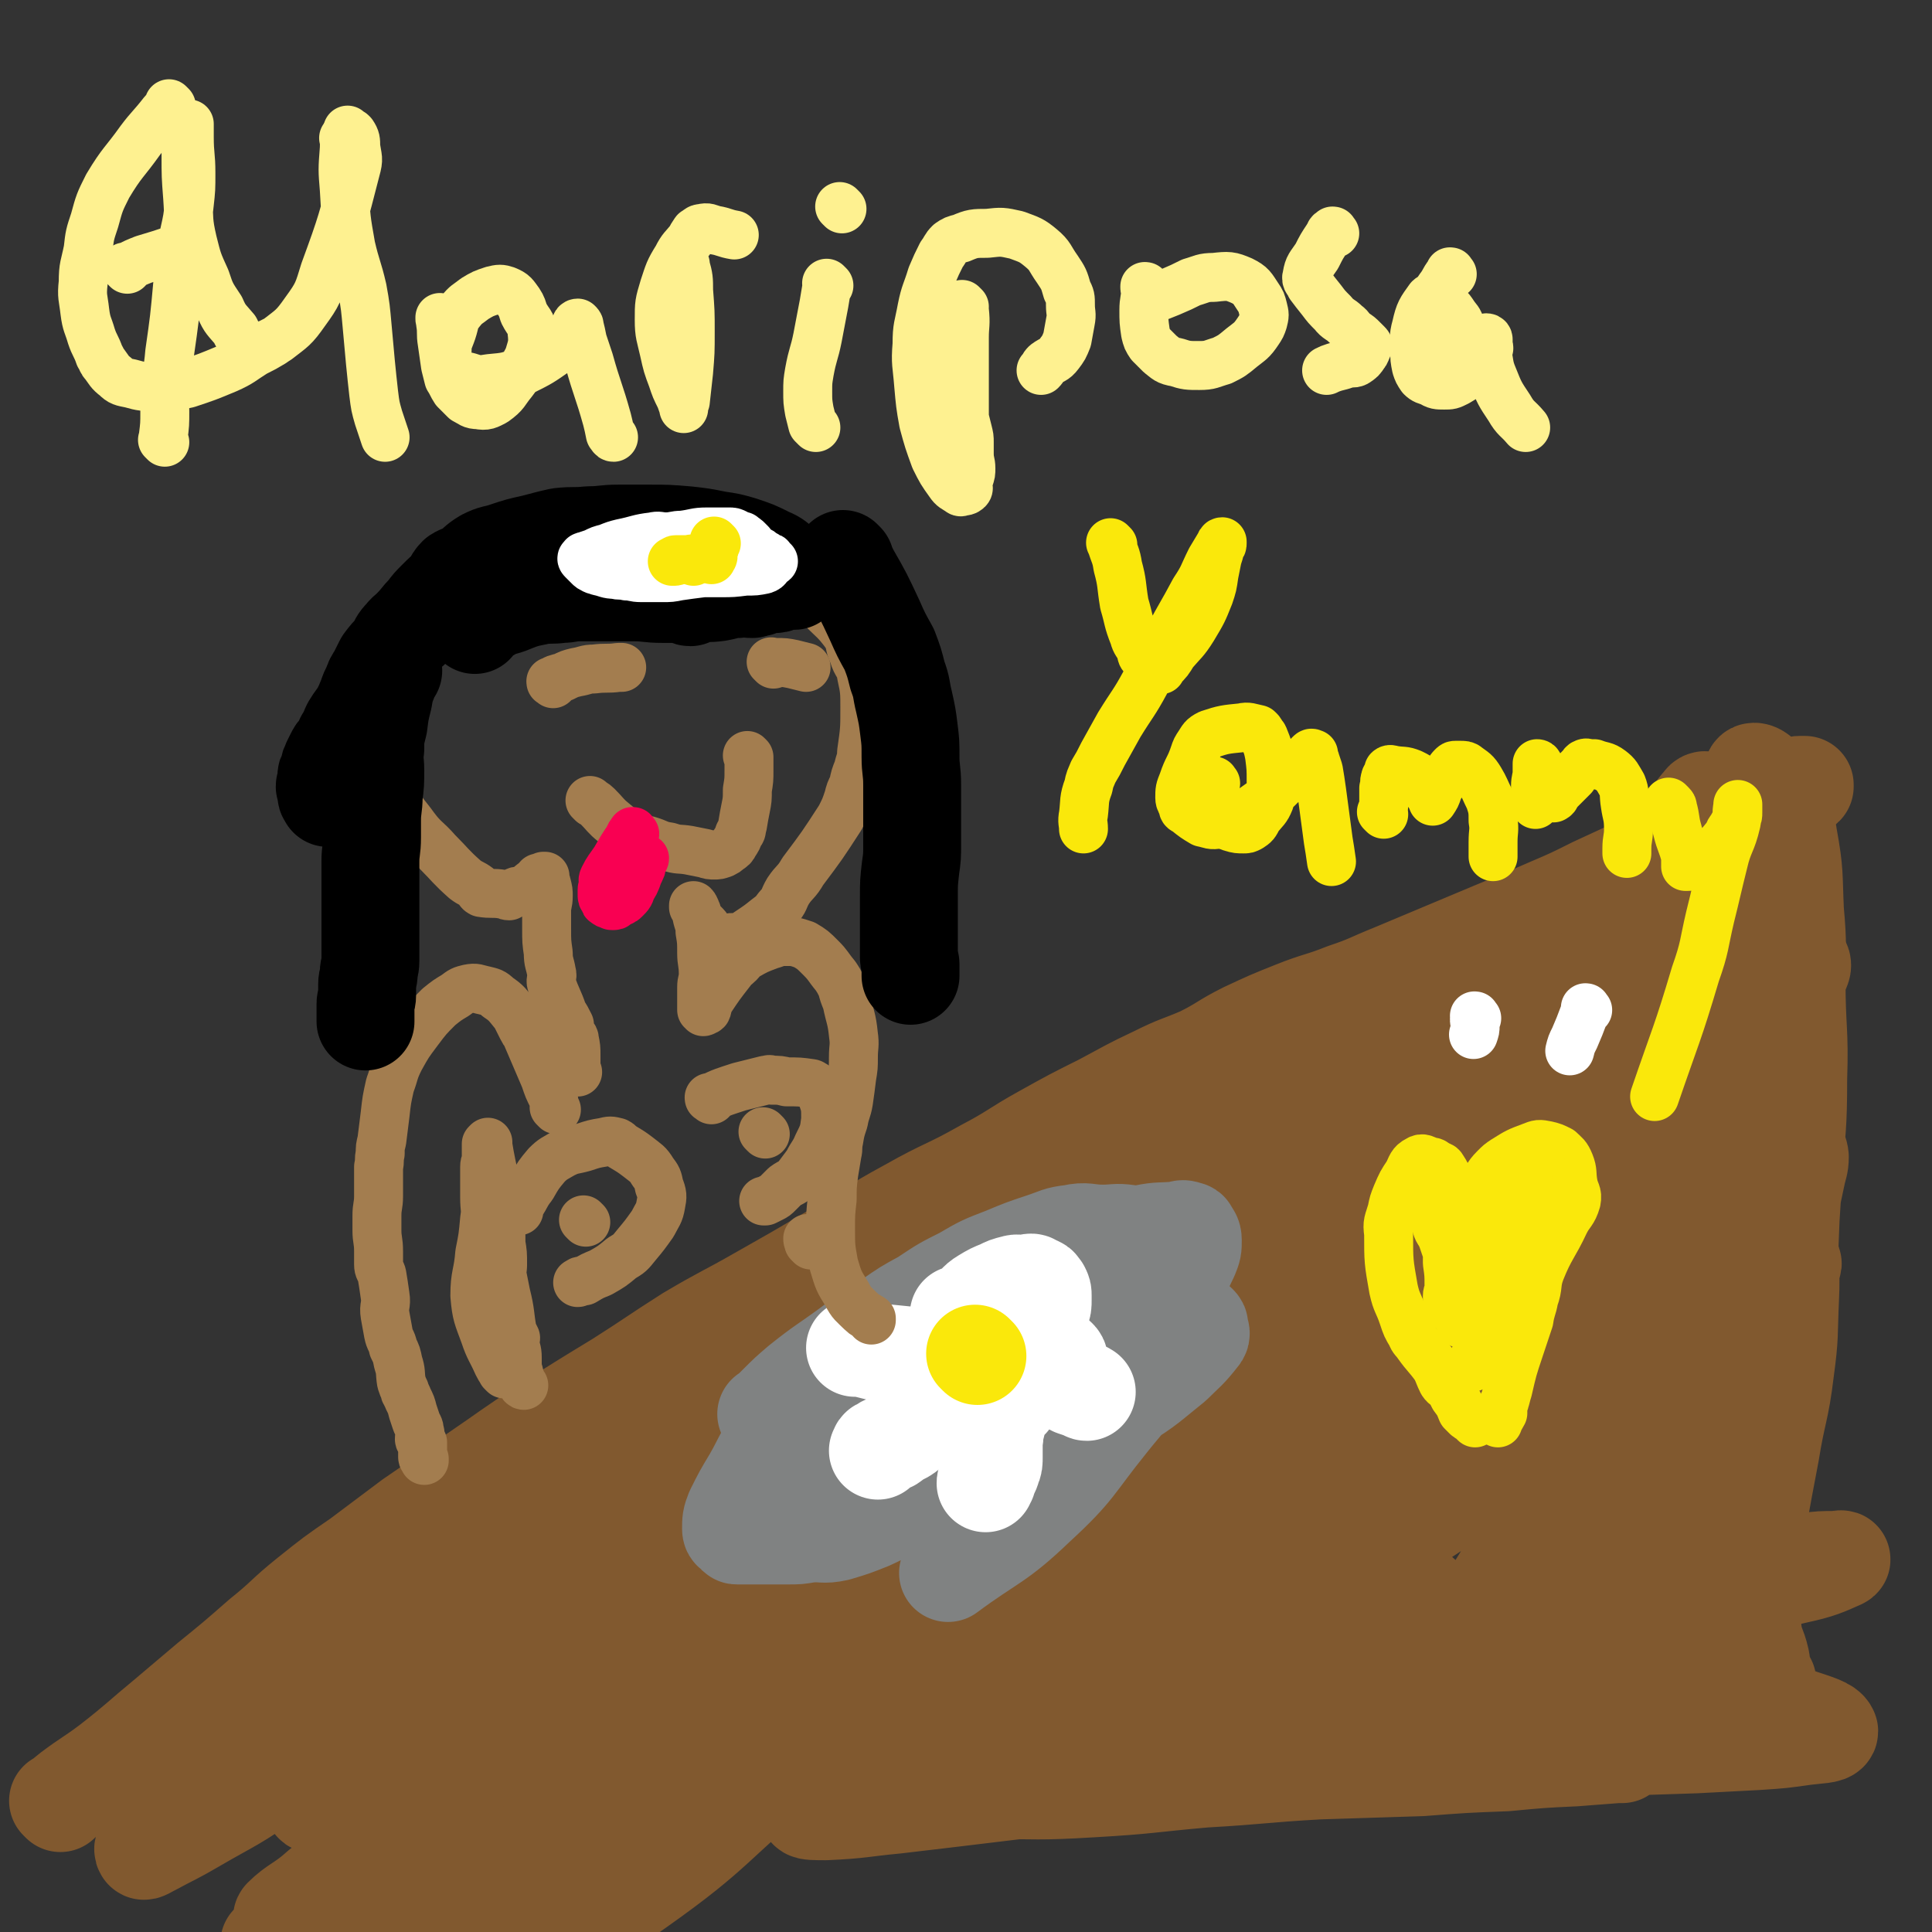<svg viewBox='0 0 1184 1184' version='1.1' xmlns='http://www.w3.org/2000/svg' xmlns:xlink='http://www.w3.org/1999/xlink'><rect x="0" y="0" width="1184" height="1184" fill="#333333" stroke="none"/><g fill='none' stroke='#81592F' stroke-width='60' stroke-linecap='round' stroke-linejoin='round'><path d='M37,1105c-1,-1 -1,-1 -1,-1 -1,-1 0,0 0,0 0,0 0,0 0,0 0,0 0,0 0,0 -1,-1 0,0 0,0 0,0 0,0 0,0 0,0 0,0 0,0 -1,-1 0,0 0,0 4,-3 3,-3 7,-6 12,-9 12,-8 24,-17 18,-14 18,-15 35,-29 13,-11 13,-11 26,-22 16,-13 16,-13 32,-27 15,-12 14,-13 29,-25 15,-12 15,-12 31,-23 16,-12 16,-12 32,-24 19,-13 19,-13 38,-27 22,-15 21,-15 44,-30 22,-14 22,-14 45,-28 22,-14 21,-14 43,-28 22,-13 22,-12 43,-24 23,-13 23,-13 45,-26 24,-14 23,-15 47,-28 23,-13 23,-11 46,-24 19,-10 18,-11 36,-21 18,-10 18,-10 36,-19 17,-9 16,-9 33,-17 14,-7 14,-6 28,-12 14,-7 13,-8 27,-15 15,-7 15,-7 30,-13 15,-6 16,-5 31,-11 15,-5 15,-6 30,-12 31,-13 31,-13 62,-26 17,-7 17,-7 33,-14 14,-6 14,-6 28,-13 13,-6 13,-6 26,-12 11,-5 11,-5 23,-10 8,-4 8,-4 15,-8 4,-1 4,-2 8,-3 1,-1 2,-1 3,-2 1,-1 1,-1 2,-2 1,-1 1,-1 2,-1 1,0 1,0 1,0 0,0 0,-1 0,-1 0,0 1,0 1,0 1,0 1,0 1,-1 1,-1 0,-1 1,-1 2,-1 2,0 3,-1 2,-1 2,-1 4,-2 2,-1 2,0 4,-1 3,-1 2,-1 4,-2 3,-1 3,-1 6,-2 1,-1 1,-1 3,-2 2,-1 2,-1 4,-2 2,-1 2,-2 4,-3 2,-1 2,0 3,-1 2,-1 2,-1 3,-2 2,-1 2,-1 3,-2 1,-1 1,-1 2,-1 1,0 1,0 1,0 1,0 1,0 2,0 0,0 0,0 0,0 0,0 0,1 0,1 -1,1 -2,1 -3,2 -10,6 -9,6 -19,11 -25,13 -26,13 -51,25 -38,17 -39,16 -77,34 -40,19 -40,20 -80,39 -48,22 -49,21 -97,44 -50,24 -50,25 -99,51 -47,24 -48,23 -93,49 -101,59 -103,57 -201,120 -52,34 -51,35 -98,74 -40,33 -40,34 -77,69 -33,31 -32,32 -63,64 -22,22 -23,21 -43,44 -8,10 -7,10 -15,21 -1,2 -3,4 -2,5 0,1 3,-1 5,-2 13,-7 14,-7 26,-14 24,-14 25,-13 47,-29 38,-27 37,-28 74,-57 41,-34 40,-35 82,-67 46,-36 45,-36 93,-69 97,-69 97,-69 196,-134 47,-32 47,-32 97,-61 45,-26 46,-25 93,-49 42,-21 42,-21 85,-39 29,-12 29,-11 59,-21 17,-5 17,-5 34,-8 6,-2 12,-3 12,-1 0,3 -5,7 -13,12 -21,13 -22,12 -44,24 -42,23 -41,24 -83,46 -48,25 -49,23 -97,48 -57,29 -58,27 -113,60 -115,67 -115,67 -226,140 -48,31 -48,31 -91,67 -60,49 -58,51 -114,104 -10,10 -15,16 -18,21 -1,2 6,-2 11,-6 22,-13 22,-13 44,-28 42,-30 41,-31 82,-62 45,-34 45,-34 90,-69 56,-45 55,-47 113,-89 53,-39 53,-38 108,-73 55,-36 55,-36 112,-69 47,-27 47,-28 96,-53 48,-24 48,-25 98,-45 35,-14 35,-13 71,-24 19,-5 19,-5 37,-9 4,-1 10,-1 9,1 -2,5 -6,9 -14,15 -24,15 -25,13 -51,27 -47,25 -48,24 -96,49 -55,30 -56,30 -110,61 -64,36 -64,36 -126,74 -66,40 -67,39 -131,83 -56,38 -54,40 -108,81 -52,41 -52,41 -104,83 -37,30 -38,30 -75,61 -26,22 -25,23 -52,44 -11,10 -15,10 -23,18 -1,1 3,1 5,0 17,-8 18,-8 34,-19 36,-24 36,-25 71,-51 46,-34 46,-34 91,-70 56,-44 54,-46 109,-90 62,-50 61,-51 125,-98 64,-47 64,-47 130,-91 55,-36 53,-39 112,-69 91,-47 92,-45 187,-84 22,-10 23,-8 47,-12 10,-2 18,-5 20,-1 2,3 -3,9 -11,15 -25,19 -26,19 -53,35 -52,31 -53,30 -105,58 -66,36 -67,34 -132,71 -69,38 -70,38 -137,80 -69,42 -69,41 -136,87 -65,45 -64,48 -127,95 -52,39 -52,40 -104,78 -60,43 -60,46 -122,84 -5,4 -7,-1 -12,-2 '/><path d='M419,1047c-1,-1 -2,-1 -1,-1 57,-48 57,-50 116,-96 63,-48 63,-49 129,-92 108,-70 106,-77 220,-134 85,-42 90,-42 179,-64 15,-3 31,5 28,14 -4,13 -20,16 -42,29 -47,30 -48,30 -96,57 -61,34 -62,32 -123,66 -64,36 -64,36 -127,74 -54,32 -54,33 -106,68 -55,37 -56,36 -108,75 -47,35 -47,35 -91,72 -33,27 -31,30 -64,56 -15,13 -18,13 -32,22 -1,1 1,-2 2,-2 11,-1 12,4 22,0 34,-13 36,-13 67,-35 48,-34 45,-38 91,-76 55,-44 55,-44 111,-87 54,-41 54,-42 110,-81 50,-35 49,-37 102,-67 85,-49 86,-49 174,-91 22,-11 23,-8 47,-14 4,-1 9,-4 9,-1 -2,6 -4,12 -13,18 -25,16 -27,13 -54,27 -44,21 -45,20 -88,42 -57,28 -57,28 -113,58 -55,29 -56,28 -110,60 -58,33 -58,32 -113,68 -44,29 -43,30 -86,61 -28,20 -29,19 -56,41 -17,13 -16,14 -31,28 -5,4 -12,8 -11,8 2,-1 10,-4 18,-10 28,-20 27,-21 55,-41 52,-37 53,-36 105,-74 51,-38 50,-39 102,-77 51,-37 51,-38 104,-72 49,-32 49,-31 100,-60 43,-24 43,-24 88,-45 30,-14 30,-14 61,-25 16,-6 16,-6 34,-9 5,-1 12,-2 11,1 -6,9 -11,13 -25,22 -31,21 -32,21 -65,39 -40,22 -42,20 -82,41 -47,25 -47,25 -93,52 -45,25 -45,25 -89,51 -38,24 -38,24 -75,49 -31,22 -31,22 -60,46 -17,14 -16,15 -31,30 -5,5 -7,7 -8,11 -1,2 2,2 4,1 22,-7 23,-6 44,-16 43,-21 43,-21 85,-45 44,-26 43,-27 85,-55 44,-30 43,-32 88,-61 37,-24 37,-24 77,-46 50,-29 51,-29 103,-56 7,-4 17,-5 16,-6 -2,-1 -12,0 -22,2 -25,5 -25,5 -50,12 -34,9 -34,9 -69,19 -29,9 -29,9 -59,19 -32,10 -32,9 -63,21 -24,9 -24,10 -48,20 -18,8 -18,9 -36,15 -12,5 -13,4 -25,8 -4,1 -11,4 -8,2 12,-10 18,-14 38,-27 29,-19 29,-18 58,-36 37,-22 36,-23 73,-44 39,-24 39,-24 79,-47 36,-21 36,-22 72,-42 30,-17 30,-17 61,-32 25,-13 25,-12 51,-24 3,-1 6,-4 6,-2 -1,3 -4,7 -10,11 -13,9 -14,8 -29,14 -34,15 -35,14 -70,28 -46,18 -46,18 -92,37 -43,18 -42,19 -84,37 -38,15 -38,15 -77,30 -26,10 -26,9 -53,18 -9,3 -8,4 -17,6 -5,0 -11,2 -10,-1 2,-6 7,-9 16,-16 26,-21 26,-21 53,-40 40,-30 41,-29 81,-58 43,-30 42,-31 85,-60 38,-26 38,-27 78,-50 32,-19 33,-17 65,-34 23,-11 22,-12 45,-22 15,-8 16,-7 32,-14 4,-1 6,-3 8,-2 1,1 1,4 -1,7 -4,7 -6,6 -12,12 -5,6 -5,6 -10,13 -12,14 -12,14 -24,28 -22,23 -23,22 -44,46 -22,26 -21,27 -43,53 -49,57 -49,56 -99,112 -19,21 -19,21 -39,42 -14,15 -14,16 -29,30 -5,5 -5,5 -11,8 -5,3 -12,5 -11,4 1,-4 8,-6 15,-14 12,-14 11,-15 22,-30 19,-26 20,-26 39,-53 24,-33 24,-33 47,-66 24,-34 24,-34 48,-68 20,-29 20,-29 40,-58 13,-20 14,-20 26,-41 10,-19 9,-20 18,-39 6,-12 5,-13 11,-24 4,-7 3,-8 8,-13 1,-2 2,-2 4,-1 6,1 9,0 12,5 4,6 0,8 1,17 2,17 4,17 4,34 1,24 2,24 -1,48 -5,33 -5,34 -15,66 -9,35 -10,35 -23,69 -13,39 -13,39 -28,77 -15,34 -16,34 -32,68 -14,31 -13,32 -29,62 -11,24 -12,24 -26,47 -11,18 -11,18 -24,35 -9,11 -9,11 -18,21 -4,3 -8,6 -9,5 -1,-1 1,-5 3,-10 4,-8 4,-8 8,-16 4,-12 8,-12 8,-24 -1,-10 -2,-14 -10,-20 -11,-9 -13,-12 -28,-11 -80,9 -82,11 -161,31 -57,15 -57,17 -113,39 -93,36 -92,38 -185,77 -39,17 -38,18 -78,34 -18,8 -19,7 -38,14 -10,3 -20,6 -20,7 -1,0 8,-4 17,-7 16,-7 17,-6 33,-13 34,-15 34,-16 67,-31 39,-18 39,-19 78,-36 40,-17 40,-17 80,-32 42,-16 41,-18 84,-31 41,-13 42,-13 84,-23 33,-8 33,-8 66,-14 27,-4 27,-4 55,-6 16,-2 16,-1 33,-1 5,0 10,0 10,1 -1,2 -6,4 -13,6 -9,3 -10,2 -20,3 -29,5 -29,6 -59,10 -54,7 -54,6 -108,14 -44,6 -44,5 -88,14 -35,8 -34,9 -68,18 -33,9 -33,9 -65,20 -23,7 -23,7 -45,17 -13,5 -13,6 -24,13 -3,2 -6,4 -4,5 4,3 7,3 14,3 22,0 22,-1 44,-4 44,-6 44,-6 87,-13 52,-8 52,-10 104,-19 54,-9 54,-9 109,-16 51,-7 50,-8 101,-12 46,-3 46,-3 92,-3 37,-1 37,-1 74,1 22,1 22,2 45,5 6,1 13,0 13,3 0,3 -6,7 -14,9 -9,3 -10,1 -19,1 -26,-1 -26,-2 -52,-3 -45,-2 -45,-2 -91,-3 -37,-1 -37,-1 -75,-2 -31,-1 -31,-2 -62,-2 -33,-1 -33,-1 -66,0 -27,1 -27,1 -54,3 -24,2 -24,2 -47,6 -15,2 -15,2 -30,6 -4,1 -6,-1 -8,2 -2,2 -2,6 1,8 5,2 7,0 15,0 25,1 25,2 50,2 41,1 41,1 83,-1 43,-2 43,-4 86,-8 88,-7 88,-8 176,-13 33,-2 33,-2 66,-2 29,0 30,0 58,3 3,0 6,3 5,3 -3,2 -6,2 -13,2 -14,1 -14,1 -29,1 -38,1 -38,0 -75,2 -51,3 -51,3 -102,7 -48,5 -48,6 -95,11 -36,4 -36,4 -72,8 -29,3 -28,3 -57,7 -20,2 -20,1 -39,3 -15,2 -24,2 -29,5 -2,1 6,1 13,2 19,2 19,2 39,2 32,0 32,1 65,-1 35,-2 35,-3 69,-6 35,-2 35,-3 70,-5 31,-1 32,-1 63,-2 26,-2 26,-2 52,-3 21,-2 21,-2 42,-3 13,-1 13,-1 26,-2 1,0 4,0 3,0 -2,-1 -5,-3 -10,-3 -20,-2 -21,-1 -41,-1 -33,0 -33,1 -65,2 -32,1 -32,0 -64,2 -36,2 -36,2 -72,6 -34,3 -33,3 -67,7 -29,3 -29,2 -59,5 -24,3 -24,2 -48,5 -20,3 -20,4 -39,7 -12,1 -12,2 -24,3 -5,1 -11,1 -10,1 0,1 5,1 11,1 22,-1 22,-2 43,-4 34,-4 34,-4 67,-8 33,-4 33,-4 67,-8 33,-4 33,-4 65,-7 39,-4 39,-5 77,-7 38,-3 38,-2 75,-3 39,-1 39,-1 78,-2 31,-1 31,-1 61,-2 19,-1 19,-1 38,-2 15,-1 15,-1 29,-3 8,-1 15,-1 15,-3 -1,-3 -8,-5 -17,-8 -14,-5 -14,-4 -29,-7 -20,-4 -20,-4 -39,-6 -22,-3 -22,-3 -44,-3 -30,-1 -30,0 -60,0 -26,0 -26,0 -53,-1 -28,-1 -28,-2 -57,-3 -27,-2 -27,-1 -53,-2 -24,-1 -24,-1 -48,-3 -15,-2 -16,0 -31,-4 -7,-2 -8,-3 -12,-8 -3,-3 -4,-6 -1,-9 8,-10 10,-9 22,-16 21,-14 22,-13 43,-26 23,-14 22,-15 45,-29 34,-22 33,-23 68,-43 25,-15 26,-14 51,-27 27,-14 27,-15 54,-29 25,-12 26,-12 51,-23 19,-9 18,-10 37,-18 15,-5 15,-4 30,-10 9,-3 9,-3 17,-7 2,-2 5,-5 3,-5 -4,0 -7,1 -14,4 -14,7 -14,7 -28,16 -17,12 -16,13 -33,27 -19,15 -19,16 -38,31 -23,18 -23,18 -47,34 -21,15 -21,15 -43,29 -19,12 -19,13 -39,25 -17,11 -17,11 -34,21 -10,5 -10,5 -20,10 -3,2 -6,4 -6,2 1,-5 3,-8 8,-16 8,-15 9,-14 17,-28 14,-23 13,-23 28,-45 15,-23 16,-22 32,-44 19,-27 18,-27 36,-54 16,-23 15,-24 33,-45 18,-23 18,-23 39,-44 17,-18 16,-18 35,-35 14,-13 15,-12 31,-23 8,-6 10,-12 18,-11 5,0 5,6 6,13 3,15 4,15 3,31 -2,23 -4,22 -8,45 -5,27 -4,27 -10,54 -6,29 -5,30 -14,58 -9,29 -9,29 -20,57 -10,27 -11,27 -23,53 -8,19 -7,19 -17,37 -6,11 -6,11 -13,21 -3,4 -5,9 -6,7 -2,-3 -1,-8 0,-15 2,-17 3,-17 6,-34 4,-22 6,-22 9,-45 4,-28 2,-28 5,-57 4,-32 3,-32 9,-64 5,-36 6,-35 13,-70 7,-36 5,-36 14,-72 8,-32 9,-32 18,-64 8,-26 8,-26 14,-51 8,-29 6,-32 15,-58 0,-2 3,-1 5,1 5,5 6,5 9,12 6,12 6,13 8,26 4,22 3,23 4,45 2,22 1,22 1,43 0,30 2,30 1,60 0,30 -1,30 -3,60 -2,31 -2,31 -4,63 -2,25 -2,25 -5,50 -3,29 -3,29 -7,57 -4,27 -3,27 -8,53 -4,19 -6,19 -11,38 -4,14 -5,14 -7,27 -2,8 -1,17 -1,16 -2,-4 -3,-13 -3,-25 -1,-15 -1,-15 1,-30 2,-22 3,-22 7,-43 4,-23 5,-22 9,-45 4,-25 2,-25 6,-49 5,-24 5,-23 10,-46 8,-34 8,-34 15,-67 1,-5 2,-6 2,-11 0,-2 -2,-7 -2,-4 -3,21 -3,25 -4,51 -1,20 1,20 0,40 -1,22 0,22 -3,44 -3,25 -5,25 -9,50 -4,21 -4,21 -8,43 -3,18 -3,19 -4,37 -1,14 -1,15 1,28 1,10 3,10 5,19 1,5 0,6 2,11 0,2 3,2 2,3 -4,2 -7,2 -13,2 -6,-1 -6,-2 -12,-3 -11,-3 -11,-3 -23,-4 -15,-2 -15,-3 -30,-2 -19,0 -19,1 -38,3 -14,2 -14,3 -29,7 -13,3 -13,3 -26,6 -8,1 -8,1 -16,1 -4,0 -7,2 -8,0 -1,-1 2,-4 5,-6 10,-8 10,-8 21,-15 21,-12 21,-12 42,-23 20,-9 20,-10 40,-17 23,-8 23,-8 46,-14 17,-4 17,-4 35,-6 16,-2 16,-2 31,-3 8,-1 8,-1 16,-1 2,0 6,-1 4,0 -9,4 -13,6 -27,9 -21,5 -21,4 -42,8 -29,4 -29,4 -58,8 -33,5 -33,5 -66,9 -28,4 -28,4 -56,8 '/></g>
<g fill='none' stroke='#808282' stroke-width='60' stroke-linecap='round' stroke-linejoin='round'><path d='M471,868c-1,-1 -1,-1 -1,-1 -1,-1 0,0 0,0 3,-3 3,-3 6,-6 7,-7 7,-7 14,-13 15,-12 15,-11 30,-22 12,-9 12,-9 25,-17 10,-7 10,-7 21,-13 12,-8 12,-8 24,-14 12,-7 12,-7 25,-12 12,-5 12,-5 24,-9 9,-3 9,-4 18,-5 9,-2 9,0 19,0 7,0 8,-1 15,0 6,1 5,2 11,4 4,2 5,2 9,4 3,2 3,3 6,6 2,2 1,2 2,6 1,3 1,3 1,7 0,5 0,6 -1,11 -2,7 -2,7 -5,13 -5,8 -5,7 -11,14 -4,5 -4,5 -9,10 -5,5 -5,5 -11,10 -8,6 -9,6 -17,12 -10,7 -11,6 -21,13 -10,7 -10,8 -21,15 -11,8 -10,9 -21,17 -12,8 -12,8 -25,14 -11,6 -12,5 -23,10 -11,4 -11,5 -22,10 -10,4 -10,4 -20,7 -9,2 -9,0 -18,1 -6,1 -6,1 -12,1 -4,0 -4,0 -8,0 -7,0 -7,0 -14,0 -4,0 -4,0 -9,0 -1,0 -1,0 -1,-1 -2,-2 -3,-1 -3,-3 0,-5 0,-6 2,-11 5,-10 5,-10 11,-20 8,-14 7,-16 18,-28 11,-12 12,-12 26,-22 15,-10 15,-9 31,-19 19,-11 19,-11 39,-22 18,-10 18,-10 35,-19 16,-9 15,-10 32,-18 14,-7 14,-7 30,-12 14,-5 14,-6 29,-10 10,-2 10,-1 21,-2 3,-1 3,-1 6,0 1,0 1,1 1,1 1,2 2,2 2,5 0,5 0,5 -2,10 -5,10 -4,10 -11,19 -9,12 -8,13 -20,23 -13,11 -14,10 -28,20 -14,10 -13,10 -27,19 -12,8 -12,9 -25,16 -13,7 -13,6 -27,13 -10,5 -11,5 -21,11 -5,2 -5,3 -9,6 -2,1 -2,1 -3,1 -1,0 -1,0 -1,0 -1,0 -2,0 -1,0 0,-2 1,-3 3,-5 10,-8 11,-8 22,-15 16,-12 16,-12 33,-23 15,-10 15,-10 31,-18 16,-8 17,-7 34,-13 15,-5 15,-5 31,-9 10,-3 10,-3 20,-5 2,0 3,0 4,1 1,1 1,1 1,2 0,3 2,4 0,6 -7,9 -8,9 -16,17 -15,12 -15,13 -31,23 -18,11 -19,9 -38,18 -20,10 -20,11 -40,21 -20,9 -20,9 -40,16 -17,7 -17,6 -34,11 -13,4 -13,5 -26,8 -6,1 -6,1 -12,1 -3,0 -4,0 -6,-1 -2,-1 -2,-1 -2,-3 0,-6 0,-6 2,-11 7,-15 7,-15 18,-29 13,-16 12,-17 28,-31 14,-12 15,-11 32,-21 16,-10 17,-10 34,-18 17,-7 17,-8 35,-14 16,-5 16,-5 32,-8 11,-1 11,-1 22,-1 4,0 4,1 8,2 1,1 1,1 1,2 1,2 2,3 1,4 -2,6 -2,7 -7,11 -9,9 -10,9 -21,15 -17,9 -17,9 -34,16 -17,6 -18,6 -35,11 -17,6 -17,6 -34,12 -17,6 -17,6 -34,13 -14,6 -13,6 -27,12 -12,5 -12,5 -23,10 -5,2 -5,2 -11,4 -2,1 -2,2 -3,2 -1,0 -1,-1 -1,-2 0,-2 -1,-2 0,-3 5,-9 4,-11 12,-18 36,-29 37,-29 76,-54 18,-12 19,-11 39,-20 17,-7 17,-7 35,-12 18,-5 18,-5 36,-8 11,-2 11,-2 22,-2 8,0 8,-1 15,2 4,2 5,3 7,7 2,5 2,6 1,13 -1,11 -1,12 -7,21 -8,13 -9,13 -20,22 -15,12 -16,11 -32,20 -22,11 -22,11 -44,22 -19,8 -19,8 -38,15 -15,6 -15,6 -31,10 -13,3 -13,2 -26,3 -7,1 -7,1 -13,1 -6,0 -6,1 -11,0 -1,0 -3,-1 -2,-1 3,-5 5,-5 10,-9 14,-12 13,-13 29,-23 22,-16 23,-16 47,-28 20,-11 20,-11 41,-19 16,-6 16,-6 32,-10 14,-4 14,-4 29,-5 8,-1 11,-2 17,1 4,2 4,5 2,9 -7,15 -9,15 -20,29 -21,26 -19,28 -44,51 -24,23 -27,21 -54,41 '/></g>
<g fill='none' stroke='#FFFFFF' stroke-width='60' stroke-linecap='round' stroke-linejoin='round'><path d='M589,807c-1,-1 -1,-1 -1,-1 -1,-1 0,0 0,0 0,0 0,0 0,0 0,0 0,0 0,0 -1,-1 0,0 0,0 3,-1 3,-1 6,-3 5,-4 4,-5 9,-8 5,-3 5,-3 10,-5 4,-2 4,-2 8,-3 3,-1 3,0 7,0 2,0 2,-1 4,-1 1,0 1,1 2,2 1,0 1,-1 2,0 1,0 1,1 2,2 1,2 1,2 1,4 0,1 0,1 0,3 0,3 0,3 -1,6 -1,2 -1,2 -2,4 -1,2 -1,2 -2,4 -1,2 -1,2 -2,4 -1,1 0,1 -1,2 0,1 -1,1 -1,1 0,1 0,1 0,1 0,0 1,0 1,0 1,0 1,1 2,1 1,0 1,0 1,0 '/><path d='M623,833c-1,-1 -1,-1 -1,-1 -1,-1 0,0 0,0 0,0 0,0 0,0 0,0 0,0 0,0 -1,-1 0,0 0,0 2,0 2,-1 3,-1 4,-1 4,-1 7,-1 4,0 4,0 8,0 2,0 2,0 4,0 2,0 2,1 3,2 1,0 1,0 1,0 1,1 1,1 1,2 1,3 1,3 1,5 1,3 0,3 1,6 1,1 1,1 2,2 1,1 2,1 3,2 1,0 1,0 2,1 3,1 3,1 6,2 1,0 1,1 2,1 '/><path d='M606,827c-1,-1 -1,-1 -1,-1 -1,-1 0,0 0,0 0,0 0,0 0,0 0,0 0,0 0,0 -3,-1 -3,-1 -5,-1 -7,0 -7,0 -13,0 -5,0 -5,0 -9,2 -2,0 -2,1 -4,1 -1,1 -2,0 -3,1 -1,0 -1,0 -2,1 -1,0 -1,1 -2,1 -1,0 -1,0 -1,0 -3,0 -3,0 -6,0 -10,-1 -10,-1 -20,-2 -4,-1 -4,-1 -8,-2 -2,-1 -2,-1 -3,-1 -2,-1 -2,0 -3,0 -1,0 -1,0 -2,0 '/><path d='M595,845c-1,-1 -1,-1 -1,-1 -1,-1 0,0 0,0 0,0 0,0 0,0 -4,3 -5,2 -9,5 -6,5 -6,6 -12,11 -4,3 -4,3 -8,5 -2,1 -2,1 -3,2 -2,1 -2,1 -3,1 0,0 0,0 0,0 0,1 0,1 0,1 0,1 0,1 0,1 0,0 0,0 0,0 0,1 0,1 0,2 0,1 1,1 0,2 -2,3 -2,3 -5,5 -4,2 -4,2 -8,5 -3,1 -4,1 -6,3 -2,0 -1,1 -2,2 '/><path d='M619,858c-1,-1 -1,-1 -1,-1 -1,-1 0,0 0,0 0,0 0,0 0,0 0,0 0,-1 0,0 -2,2 -2,2 -3,5 -2,3 -2,3 -3,6 -1,4 -1,4 -2,8 -1,3 0,3 -1,7 0,0 -1,0 -1,0 0,1 1,2 1,3 0,2 0,2 0,3 0,2 0,2 0,4 0,3 0,4 -1,6 -1,4 -2,4 -3,8 -1,1 -1,1 -1,2 '/></g>
<g fill='none' stroke='#FAE80B' stroke-width='60' stroke-linecap='round' stroke-linejoin='round'><path d='M599,831c-1,-1 -1,-1 -1,-1 -1,-1 0,0 0,0 0,0 0,0 0,0 '/></g>
<g fill='none' stroke='#A37D4F' stroke-width='30' stroke-linecap='round' stroke-linejoin='round'><path d='M341,680c-1,-1 -1,-1 -1,-1 -1,-1 0,0 0,0 0,0 0,0 0,0 -1,-3 0,-3 -1,-6 -3,-6 -3,-6 -5,-12 -6,-14 -6,-14 -12,-28 -1,-1 -1,-1 -2,-3 -2,-4 -2,-4 -4,-8 -5,-6 -5,-7 -11,-11 -3,-3 -4,-3 -8,-4 -5,-1 -5,-2 -10,-1 -4,1 -4,1 -8,4 -5,3 -5,3 -10,7 -7,7 -7,7 -13,15 -6,8 -6,8 -11,17 -4,8 -3,8 -6,16 -2,9 -2,9 -3,18 -1,8 -1,8 -2,16 -1,4 -1,4 -1,8 -1,4 0,4 -1,8 0,9 0,9 0,18 0,6 -1,6 -1,12 0,4 0,4 0,9 0,6 1,6 1,13 0,4 0,4 0,8 0,3 1,3 2,6 1,6 1,6 2,13 1,6 -1,6 0,12 1,5 1,6 2,11 1,5 2,4 3,9 2,4 2,4 3,9 2,6 1,6 2,12 1,3 1,3 2,5 0,2 1,2 2,5 2,4 2,4 3,8 1,3 1,3 2,6 1,3 2,3 2,6 1,2 0,2 0,5 0,1 1,1 2,2 0,2 0,2 0,4 0,1 0,1 0,2 0,0 0,0 0,1 0,1 0,1 0,2 0,1 1,1 1,1 0,1 0,1 0,1 '/><path d='M309,842c-1,-1 -1,-1 -1,-1 -1,-1 0,0 0,0 0,0 0,0 0,0 0,0 0,0 0,0 -2,-3 -2,-3 -3,-5 -4,-9 -5,-9 -8,-18 -4,-11 -5,-12 -6,-24 0,-13 2,-13 3,-26 2,-10 2,-10 3,-21 1,-6 0,-6 0,-13 0,-3 0,-3 0,-6 0,-2 0,-2 0,-3 0,-5 0,-5 0,-10 0,-3 1,-2 1,-5 0,-2 0,-2 0,-3 0,-1 0,-1 0,-2 0,-1 0,-1 0,-3 0,-1 0,-1 0,-1 0,0 0,0 0,0 1,-1 1,-1 1,-1 0,0 0,1 0,2 1,6 1,6 2,11 2,9 1,9 2,17 1,8 2,8 3,16 1,8 1,8 1,16 1,6 1,6 1,13 0,4 -1,4 0,8 1,5 1,5 2,10 3,12 2,12 4,23 1,2 1,2 2,4 0,1 -1,1 -1,2 1,5 2,5 2,10 0,3 0,3 0,7 0,2 1,1 1,3 1,2 0,2 1,4 0,1 0,1 1,2 0,1 1,1 1,1 '/><path d='M354,657c-1,-1 -1,-1 -1,-1 -1,-1 0,0 0,0 0,0 0,0 0,0 0,0 0,0 0,0 -1,-1 0,0 0,0 0,0 0,0 0,0 0,-2 0,-2 0,-4 0,-2 0,-2 0,-5 0,-5 0,-5 -1,-10 0,-2 -1,-1 -2,-3 -1,-3 -1,-3 -1,-6 -2,-4 -2,-4 -4,-7 -3,-9 -4,-9 -7,-18 -1,-3 1,-4 0,-7 -1,-6 -2,-6 -2,-12 -1,-7 -1,-7 -1,-15 0,-5 0,-5 0,-11 0,-4 1,-4 1,-9 0,-3 0,-3 -1,-7 0,-1 -1,-1 -1,-2 0,-1 0,-1 0,-2 0,-1 0,-1 0,-1 0,0 0,0 0,0 -1,0 -1,0 -1,0 -2,1 -2,1 -3,1 0,1 0,1 0,1 -2,1 -2,1 -3,2 -3,2 -3,3 -5,4 -2,1 -2,1 -3,1 -2,0 -2,0 -4,1 -2,1 -2,1 -3,2 -2,0 -2,-1 -4,-1 -6,-1 -7,0 -13,-1 -2,-1 -1,-2 -2,-3 -4,-3 -4,-2 -8,-5 -9,-8 -9,-9 -17,-17 -7,-8 -8,-7 -14,-15 -5,-7 -6,-7 -10,-14 -4,-8 -3,-9 -5,-17 -3,-10 -2,-10 -3,-21 -1,-7 -1,-7 0,-14 1,-9 2,-9 5,-17 6,-16 5,-17 13,-32 3,-6 4,-5 8,-10 1,-2 0,-3 2,-5 3,-4 4,-3 8,-6 13,-9 13,-9 26,-17 5,-3 4,-3 9,-5 4,-2 5,-2 9,-3 13,-4 12,-4 25,-8 6,-1 6,-1 13,-2 8,-1 8,-1 16,-2 14,-1 14,-2 29,-2 9,0 9,0 17,1 7,1 7,1 13,3 9,2 9,1 18,5 18,7 17,8 35,17 6,3 6,3 11,7 5,4 6,4 11,8 7,7 8,7 14,15 4,6 2,7 5,13 2,7 4,6 5,13 2,9 2,10 2,20 0,13 0,13 -2,27 0,5 -1,5 -2,10 -2,5 -2,5 -3,10 -2,4 -2,4 -3,8 -2,6 -2,6 -5,12 -11,17 -11,17 -23,33 -4,7 -5,6 -9,12 -3,5 -2,6 -6,10 -3,4 -3,4 -7,7 -5,4 -5,4 -11,8 -3,2 -3,2 -6,4 -3,0 -4,-1 -7,0 -4,0 -5,1 -8,0 -3,-1 -2,-2 -3,-4 -2,-3 -2,-3 -4,-5 -3,-3 -3,-3 -4,-7 -1,-1 0,-1 -1,-2 0,-1 -1,-1 -1,-1 0,0 0,-1 0,-1 0,0 1,1 1,2 1,2 1,2 1,4 1,5 2,5 2,10 1,6 1,6 1,13 0,6 1,6 1,13 0,4 -1,4 -1,8 0,4 0,4 0,8 0,1 0,1 0,2 0,1 0,1 0,2 0,1 0,1 0,2 0,0 1,0 1,0 1,1 0,1 0,1 0,0 0,-1 0,-1 0,0 1,1 2,0 1,-2 0,-3 2,-6 6,-9 6,-9 13,-18 2,-3 2,-2 5,-5 2,-2 2,-3 4,-4 7,-4 7,-4 15,-7 4,-1 4,-2 9,-2 6,0 6,0 12,2 5,3 5,3 10,8 5,5 4,5 9,11 2,3 2,3 4,7 1,4 1,4 3,9 2,10 3,10 4,20 1,7 0,7 0,14 0,6 0,6 -1,12 -1,8 -1,8 -2,15 -1,6 -2,6 -3,12 -2,6 -2,6 -3,12 -1,4 0,4 -1,8 -1,6 -1,6 -2,12 -1,8 -1,8 -1,16 -1,9 -1,9 -1,18 0,11 0,11 2,22 3,10 3,10 8,18 3,6 4,6 9,11 2,2 3,2 6,4 0,1 0,1 0,1 '/><path d='M318,742c-1,-1 -1,-1 -1,-1 -1,-1 0,0 0,0 0,0 0,0 0,0 1,-2 1,-2 2,-3 4,-6 3,-6 7,-11 4,-7 4,-7 9,-13 4,-4 5,-4 10,-7 6,-3 6,-2 13,-4 6,-2 6,-2 12,-3 4,-1 4,-1 8,0 2,1 2,2 4,3 5,3 5,3 9,6 5,4 6,4 9,9 3,4 3,4 4,9 2,5 2,6 1,11 -1,6 -2,6 -5,12 -5,7 -5,7 -10,13 -4,5 -4,5 -9,8 -6,5 -6,5 -13,9 -5,2 -5,2 -10,5 -1,0 -1,0 -2,0 -1,0 -1,1 -2,1 '/><path d='M436,674c-1,-1 -1,-1 -1,-1 -1,-1 0,0 0,0 0,0 0,0 0,0 0,0 -1,0 0,0 8,-4 9,-4 18,-7 8,-2 8,-2 16,-4 2,0 2,-1 4,0 5,0 5,0 9,1 8,0 8,0 15,1 1,0 1,1 2,1 1,1 1,1 2,2 1,1 2,1 2,3 3,8 3,8 3,16 -1,8 -1,8 -5,16 -2,5 -3,5 -6,11 -3,4 -3,4 -6,8 -3,4 -4,3 -8,6 -2,2 -2,2 -4,4 -2,2 -2,2 -4,3 -2,1 -2,1 -4,2 -1,0 -1,0 -1,0 '/><path d='M469,695c-1,-1 -1,-1 -1,-1 -1,-1 0,0 0,0 0,0 0,0 0,0 '/><path d='M359,749c-1,-1 -1,-1 -1,-1 -1,-1 0,0 0,0 0,0 0,0 0,0 '/><path d='M497,763c-1,-1 -1,-1 -1,-1 -1,-1 0,0 0,0 0,0 0,0 0,0 0,0 0,0 0,0 -1,-2 -1,-2 -1,-3 '/><path d='M363,492c-1,-1 -1,-1 -1,-1 -1,-1 0,0 0,0 0,0 0,0 0,0 0,0 0,0 0,0 -1,-1 0,0 0,0 0,0 0,0 0,0 0,0 0,0 0,0 -1,-1 0,0 0,0 0,0 0,0 0,0 0,0 0,0 0,0 -1,-1 0,0 0,0 0,0 0,0 0,0 0,0 -1,-1 0,0 1,1 2,1 4,3 5,5 5,6 10,10 6,5 6,5 13,9 3,2 4,1 8,2 7,2 6,3 13,4 6,2 6,1 12,2 5,1 5,1 10,2 3,1 3,1 6,1 2,0 2,0 5,-1 2,-1 2,-1 3,-2 3,-2 3,-2 4,-4 2,-3 2,-3 3,-6 2,-2 1,-2 2,-5 1,-6 1,-6 2,-11 1,-5 1,-5 1,-11 1,-6 1,-6 1,-12 0,-4 0,-4 0,-8 0,0 0,0 -1,-1 '/><path d='M339,419c-1,-1 -1,-1 -1,-1 -1,-1 0,0 0,0 0,0 0,0 0,0 0,0 -1,0 0,0 2,-2 3,-2 7,-3 4,-2 4,-2 8,-3 6,-1 6,-2 11,-2 8,-1 8,0 15,-1 1,0 1,0 2,0 '/><path d='M474,407c-1,-1 -1,-1 -1,-1 -1,-1 0,0 0,0 0,0 0,0 0,0 2,0 2,0 3,0 5,0 5,0 10,1 4,1 4,1 8,2 '/></g>
<g fill='none' stroke='#F90052' stroke-width='30' stroke-linecap='round' stroke-linejoin='round'><path d='M389,511c-1,-1 -1,-1 -1,-1 -1,-1 0,0 0,0 0,0 0,0 0,0 0,0 0,-1 0,0 -2,1 -2,2 -3,4 -4,6 -4,6 -8,13 -4,6 -4,5 -7,11 -1,2 0,2 0,4 0,2 -1,2 -1,3 0,2 0,2 0,3 0,2 0,2 1,3 1,1 0,2 1,2 1,1 1,1 2,1 1,0 1,1 2,1 2,0 2,0 3,-1 3,-2 3,-1 5,-3 3,-3 3,-3 4,-7 2,-2 2,-3 3,-5 1,-3 1,-3 2,-5 1,-2 1,-2 1,-3 1,-2 0,-2 1,-3 0,-1 1,-1 1,-2 0,0 0,0 0,0 '/></g>
<g fill='none' stroke='#000000' stroke-width='60' stroke-linecap='round' stroke-linejoin='round'><path d='M291,383c-1,-1 -1,-1 -1,-1 -1,-1 0,0 0,0 0,0 0,0 0,0 0,0 0,0 0,0 -1,-1 0,0 0,0 0,0 0,0 0,0 0,0 -1,0 0,0 1,-2 2,-2 4,-3 3,-2 2,-2 5,-3 5,-3 5,-3 12,-5 10,-4 10,-4 20,-6 6,-1 6,0 13,-1 5,0 5,-1 11,-1 8,0 8,0 17,0 4,0 4,0 9,0 3,0 3,0 7,0 9,0 9,1 18,1 6,0 6,0 12,0 3,0 3,2 5,2 2,-1 2,-2 3,-2 7,-1 7,0 14,-1 6,-1 6,-2 12,-2 4,-1 5,0 9,0 1,0 1,-1 2,-1 1,-1 1,0 2,0 3,-1 3,-2 5,-2 2,0 2,0 3,0 3,0 3,0 5,-1 1,0 1,-1 2,-1 1,0 1,0 2,0 1,0 1,0 2,0 1,0 1,0 2,0 1,0 1,0 1,-1 0,0 0,-1 0,-1 -1,-1 -1,-1 -2,-2 -3,-3 -3,-3 -6,-6 -3,-2 -3,-3 -8,-5 -8,-4 -8,-4 -17,-7 -7,-2 -7,-2 -14,-3 -10,-2 -10,-2 -19,-3 -12,-1 -12,-1 -24,-1 -9,0 -9,0 -18,0 -9,0 -9,1 -18,1 -9,1 -9,0 -18,1 -9,2 -8,2 -16,4 -9,2 -9,2 -18,5 -6,2 -6,1 -12,4 -5,3 -5,4 -10,8 -3,2 -4,1 -7,3 -3,3 -2,4 -4,7 -4,3 -4,3 -8,7 -4,4 -4,4 -7,8 -4,4 -4,5 -8,9 -2,3 -3,2 -6,6 -3,3 -3,4 -5,8 -4,4 -4,4 -7,8 -2,4 -2,4 -4,8 -2,3 -2,3 -3,6 -2,4 -2,4 -3,7 -2,5 -2,5 -4,9 -3,5 -3,4 -6,9 -2,4 -1,4 -4,8 -1,3 -1,3 -3,6 -2,2 -2,2 -3,4 -1,2 -1,2 -2,4 -1,2 -1,2 -1,3 0,2 -1,2 -1,3 -1,2 -1,2 -1,3 0,2 0,2 0,3 0,2 -1,2 -1,3 0,1 1,1 1,2 0,2 0,2 0,3 0,1 1,1 1,2 '/><path d='M241,411c-1,-1 -1,-1 -1,-1 -1,-1 0,0 0,0 0,0 0,0 0,0 0,0 0,-1 0,0 -2,2 -1,3 -2,7 -2,5 -2,5 -3,11 -2,8 -2,8 -3,16 -2,8 -2,8 -2,15 -1,7 0,7 0,13 0,8 0,8 -1,16 0,7 -1,7 -1,15 0,5 0,5 0,10 0,8 -1,8 -1,15 0,7 0,7 0,13 0,4 0,4 0,9 0,3 0,3 0,7 0,6 0,6 0,12 0,5 0,5 0,11 0,4 0,4 0,9 0,4 -1,4 -1,7 0,4 -1,4 -1,7 0,4 0,4 0,7 0,3 -1,3 -1,5 0,3 0,3 0,5 0,2 0,2 0,3 0,2 0,2 0,3 '/><path d='M518,344c-1,-1 -1,-1 -1,-1 -1,-1 0,0 0,0 0,0 0,0 0,0 0,0 0,0 0,0 -1,-1 0,0 0,0 2,4 2,4 4,8 8,14 8,14 15,29 4,9 4,9 9,18 3,8 3,8 5,16 3,8 2,8 4,16 2,9 2,9 3,17 1,8 1,8 1,17 0,8 1,8 1,17 0,8 0,8 0,16 0,10 0,10 0,20 0,8 0,8 -1,15 -1,9 -1,9 -1,17 0,6 0,6 0,11 0,6 0,6 0,12 0,5 0,5 0,11 0,2 0,2 0,4 0,2 1,2 1,4 0,2 0,2 0,3 0,1 0,1 0,2 0,1 0,1 0,2 '/></g>
<g fill='none' stroke='#FEF190' stroke-width='30' stroke-linecap='round' stroke-linejoin='round'><path d='M105,65c-1,-1 -1,-1 -1,-1 -1,-1 0,0 0,0 -2,3 -2,3 -4,5 -7,9 -8,9 -14,17 -10,14 -11,13 -20,28 -5,10 -5,10 -8,21 -3,9 -3,9 -4,18 -2,10 -3,10 -3,20 -1,9 0,9 1,18 1,8 2,8 4,15 2,6 3,6 5,12 2,3 1,3 3,5 3,4 3,5 7,8 3,3 4,3 9,4 7,2 8,2 16,2 10,0 10,0 19,-2 12,-4 12,-4 24,-9 9,-4 9,-5 17,-10 6,-3 6,-3 11,-6 '/><path d='M78,165c-1,-1 -1,-1 -1,-1 -1,-1 0,0 0,0 0,0 0,0 0,0 6,-3 6,-3 11,-5 10,-3 10,-3 19,-6 1,0 1,0 1,0 '/><path d='M212,86c-1,-1 -1,-1 -1,-1 -1,-1 0,0 0,0 '/><path d='M101,271c-1,-1 -1,-1 -1,-1 -1,-1 0,0 0,0 0,-1 0,-1 0,-2 1,-8 1,-8 1,-16 0,-6 -1,-6 0,-13 1,-11 2,-11 3,-23 3,-21 3,-21 5,-43 2,-15 2,-15 4,-30 2,-9 2,-9 3,-18 1,-9 1,-9 1,-19 0,-11 -1,-11 -1,-22 0,-1 0,-1 0,-3 0,-1 0,-1 0,-2 0,-1 0,-1 0,-2 0,-1 0,-1 0,-1 0,1 -1,2 -1,3 -1,8 -1,8 -1,16 0,13 0,13 1,26 1,14 0,14 3,27 3,12 3,12 8,23 3,9 3,9 9,18 3,7 4,7 9,13 2,4 2,5 5,7 4,3 4,3 8,3 6,0 7,-1 13,-4 9,-7 10,-7 17,-17 8,-11 8,-12 12,-25 11,-30 11,-31 19,-62 2,-7 1,-7 0,-14 0,-4 0,-5 -2,-8 -1,-1 -1,-1 -2,-1 -1,0 -1,-2 -1,-1 -1,5 -2,5 -2,11 -1,13 -1,13 0,25 1,18 1,18 4,35 3,13 4,13 7,26 2,11 2,12 3,23 1,11 1,11 2,22 1,10 1,10 2,19 1,8 1,8 3,15 2,6 2,6 4,12 '/><path d='M271,196c-1,-1 -1,-1 -1,-1 -1,-1 0,0 0,0 0,0 0,0 0,0 0,0 0,-1 0,0 -1,0 0,1 0,3 1,6 0,6 1,12 1,7 1,7 2,14 1,4 1,4 2,8 2,3 2,4 4,7 3,3 3,3 6,6 4,2 4,3 8,3 5,1 6,0 10,-2 7,-5 6,-6 11,-12 5,-7 6,-7 10,-15 2,-7 3,-8 2,-16 0,-5 -2,-5 -5,-11 -1,-3 -1,-4 -3,-7 -3,-4 -3,-5 -8,-7 -3,-1 -4,-1 -8,0 -6,2 -6,2 -11,5 -5,4 -5,3 -9,8 -4,5 -3,6 -5,12 -2,6 -3,6 -3,12 -1,4 0,4 1,8 1,2 1,3 3,4 4,3 4,3 9,4 6,2 7,2 13,1 11,-1 11,-1 21,-5 10,-5 10,-5 20,-12 5,-4 5,-4 9,-9 1,-1 0,-2 1,-3 1,-2 1,-2 2,-3 0,-1 0,-1 0,-1 0,-1 1,-1 1,-1 1,1 1,1 1,2 1,4 1,4 2,9 2,6 2,6 4,12 5,18 6,18 11,36 1,4 1,4 2,9 1,1 1,2 2,2 '/><path d='M420,162c-1,-1 -1,-1 -1,-1 -1,-1 0,0 0,0 0,0 0,0 0,0 0,0 -1,-1 0,0 0,0 1,1 1,2 2,7 2,8 2,15 1,13 1,13 1,25 0,13 0,13 -1,25 -1,9 -1,9 -2,18 -1,2 -1,3 -1,4 0,1 0,0 0,-1 -1,-2 -1,-2 -2,-5 -3,-6 -3,-6 -5,-12 -3,-8 -3,-8 -5,-17 -2,-9 -3,-10 -3,-19 0,-10 0,-10 3,-20 3,-9 3,-10 8,-18 3,-6 4,-6 8,-11 1,-2 1,-2 3,-5 2,-1 2,-2 4,-2 4,-1 4,0 8,1 6,1 6,2 12,3 '/><path d='M508,175c-1,-1 -1,-1 -1,-1 -1,-1 0,0 0,0 0,0 0,0 0,0 -1,6 -1,6 -2,12 -2,11 -2,10 -4,21 -2,10 -3,10 -5,21 -1,6 -1,6 -1,12 0,6 0,6 1,12 1,4 1,4 2,8 1,1 1,1 2,2 '/><path d='M516,128c-1,-1 -1,-1 -1,-1 -1,-1 0,0 0,0 0,0 0,0 0,0 0,0 0,0 0,0 '/><path d='M591,188c-1,-1 -1,-1 -1,-1 -1,-1 0,0 0,0 0,0 0,0 0,0 0,0 -1,-1 0,0 0,0 1,1 1,3 1,9 0,9 0,17 0,11 0,11 0,22 0,7 0,7 0,15 0,6 0,6 0,12 1,4 1,4 2,8 1,4 1,4 1,7 0,4 0,4 0,7 0,5 1,5 1,9 0,3 0,3 -1,6 -1,2 -1,2 -1,4 0,2 1,2 0,3 -1,1 -2,1 -3,1 -1,0 -1,1 -2,0 -3,-2 -4,-2 -6,-5 -5,-7 -5,-7 -9,-15 -4,-11 -4,-11 -7,-22 -2,-11 -2,-12 -3,-23 -1,-13 -2,-13 -1,-25 0,-11 1,-11 3,-22 2,-10 3,-10 6,-20 3,-7 3,-7 6,-13 3,-4 2,-4 5,-7 3,-2 3,-2 7,-3 7,-3 8,-3 16,-3 9,-1 9,-1 18,1 8,3 9,3 15,8 6,5 5,6 10,13 4,6 4,6 6,13 2,4 2,4 2,9 0,5 1,5 0,10 -1,5 -1,6 -2,11 -2,5 -2,5 -5,9 -3,4 -4,3 -8,6 -2,2 -1,2 -3,4 '/><path d='M703,177c-1,-1 -1,-1 -1,-1 -1,-1 0,0 0,0 0,0 0,0 0,0 0,0 0,-1 0,0 -1,0 0,1 0,2 0,6 -1,6 -1,12 0,7 0,7 1,14 1,4 1,4 3,7 3,3 3,3 6,6 4,3 4,4 10,5 6,2 7,2 14,2 7,0 7,-1 14,-3 6,-3 6,-3 12,-8 5,-4 6,-4 10,-10 2,-3 2,-3 3,-6 1,-4 1,-4 0,-8 -1,-4 -1,-4 -3,-7 -4,-6 -4,-7 -10,-10 -7,-3 -8,-3 -17,-2 -7,0 -7,1 -14,3 -6,3 -6,3 -13,6 -5,2 -5,2 -10,4 '/><path d='M818,143c-1,-1 -1,-1 -1,-1 -1,-1 0,0 0,0 0,0 0,0 0,0 0,0 0,-1 0,0 -2,0 -2,1 -3,3 -4,6 -4,6 -7,12 -4,6 -5,6 -6,12 -1,3 1,3 2,6 3,4 3,4 7,9 3,4 3,4 7,8 3,4 4,3 8,7 3,2 2,3 5,5 3,2 3,2 5,4 2,2 2,2 3,3 1,1 0,1 0,2 -1,2 -1,3 -2,4 -2,3 -2,3 -5,5 -2,1 -3,0 -6,1 -3,1 -3,1 -7,2 -3,1 -3,1 -5,2 '/><path d='M890,168c-1,-1 -1,-1 -1,-1 -1,-1 0,0 0,0 0,0 0,0 0,0 0,0 0,-1 0,0 -4,4 -3,5 -7,10 -4,7 -6,6 -9,14 -4,6 -3,7 -5,14 0,3 -1,4 0,7 0,2 1,2 2,4 2,4 1,5 2,8 1,2 2,1 3,2 2,2 2,2 4,3 2,1 2,1 4,1 3,1 3,1 5,1 2,0 2,0 3,-1 1,0 2,0 2,-1 2,-2 2,-3 2,-5 1,-5 1,-5 1,-10 0,-7 1,-7 -1,-14 -1,-4 -2,-4 -4,-7 -2,-3 -2,-3 -4,-5 -2,-2 -2,-2 -3,-3 -2,-1 -2,-2 -4,-2 -2,-1 -3,-1 -4,0 -5,7 -6,8 -8,17 -2,7 -1,8 -1,15 0,5 0,5 1,10 1,3 1,3 3,6 2,2 3,2 6,3 3,2 4,2 8,2 4,0 4,0 8,-2 5,-3 5,-3 10,-7 4,-3 4,-3 7,-7 2,-2 1,-3 2,-6 1,-1 0,-1 0,-2 0,-2 0,-2 0,-4 0,-1 -1,-1 -1,-1 0,0 0,1 0,2 0,3 -1,3 0,6 2,8 1,9 4,16 4,10 4,10 10,19 4,7 5,6 10,12 '/></g>
<g fill='none' stroke='#FFFFFF' stroke-width='30' stroke-linecap='round' stroke-linejoin='round'><path d='M389,341c-1,-1 -1,-1 -1,-1 -1,-1 0,0 0,0 0,0 0,0 0,0 0,0 -1,0 0,0 1,-1 1,-1 3,-1 2,0 2,0 3,0 1,0 1,0 2,0 10,0 10,-1 20,-1 3,0 3,1 7,1 3,0 3,0 7,0 4,0 4,0 9,1 4,1 4,0 7,1 3,1 3,1 5,1 2,0 2,0 4,0 1,0 1,1 2,1 1,0 1,0 1,0 1,0 1,0 1,0 0,0 0,1 0,1 -1,0 -1,0 -2,0 -2,1 -2,1 -5,2 -4,2 -4,2 -9,3 -6,2 -6,1 -12,2 -8,1 -8,1 -15,2 -5,1 -5,1 -10,1 -3,0 -3,0 -6,0 -4,0 -4,0 -7,0 -5,0 -5,-1 -9,-1 -4,-1 -4,0 -7,-1 -5,0 -5,-1 -10,-2 -1,-1 -1,0 -3,-1 -2,-1 -2,-1 -3,-2 -1,-1 -1,-1 -2,-2 -1,-1 -1,-1 -1,-1 -1,-1 -1,-1 -1,-1 -1,-1 0,-1 0,-1 1,-1 0,-1 1,-1 3,-1 3,-1 6,-2 4,-2 4,-2 8,-3 5,-2 5,-2 9,-3 10,-2 10,-3 19,-4 4,-1 4,0 8,0 5,0 5,-1 10,-1 8,-1 8,-2 15,-2 2,0 2,0 4,0 5,0 5,0 10,0 2,0 2,0 4,1 2,1 2,1 3,2 1,0 1,-1 1,0 2,1 2,1 3,2 1,1 1,1 2,2 0,0 0,0 0,1 0,1 -1,1 -1,2 -1,2 -1,2 -2,3 -3,2 -4,1 -7,3 -4,1 -4,1 -8,2 -5,1 -5,1 -10,1 -5,0 -5,1 -11,1 -6,0 -6,0 -12,0 -3,0 -3,-1 -5,-1 -3,-1 -3,-1 -6,-1 -3,-1 -3,-1 -7,-1 -2,-1 -2,-1 -4,-1 -2,0 -2,0 -3,0 -1,0 -1,0 -1,-1 -1,-1 -1,-1 -1,-1 0,-1 1,-1 2,-1 2,-1 1,-1 3,-1 5,-2 5,-2 9,-3 12,-2 12,-2 24,-3 3,-1 4,0 8,0 2,0 2,-1 5,-1 6,0 6,0 11,1 3,0 2,1 5,2 3,0 3,-1 6,0 5,1 5,2 9,3 2,1 2,1 3,2 2,1 2,1 3,2 1,1 2,0 2,1 1,1 0,2 0,2 0,1 1,0 2,0 0,0 -1,1 -2,1 -2,2 -1,3 -4,4 -5,1 -5,1 -11,1 -8,1 -8,1 -15,1 -6,0 -6,0 -12,0 -8,0 -8,-1 -15,-1 -6,0 -6,0 -11,0 -4,0 -4,-1 -8,-1 -1,0 -1,0 -3,0 '/></g>
<g fill='none' stroke='#FAE80B' stroke-width='30' stroke-linecap='round' stroke-linejoin='round'><path d='M425,344c-1,-1 -1,-1 -1,-1 -1,-1 0,0 0,0 0,0 0,0 0,0 0,0 0,0 0,0 -1,-1 0,0 0,0 0,0 0,0 0,0 0,0 0,0 0,0 -1,-1 0,0 0,0 0,0 0,0 0,0 0,0 0,0 0,0 -1,-1 0,0 0,0 0,0 0,0 0,0 0,0 0,0 0,0 -1,-1 0,0 0,0 0,0 0,0 0,0 0,0 0,0 0,0 -1,-1 0,0 0,0 0,0 0,0 0,0 -1,0 -1,0 -2,0 -2,0 -2,0 -5,0 -2,0 -2,1 -4,1 -1,0 -1,0 -1,0 0,0 1,0 1,0 1,0 0,-1 1,-1 1,0 1,0 3,0 0,0 0,0 0,0 '/><path d='M439,333c-1,-1 -1,-1 -1,-1 -1,-1 0,0 0,0 0,0 0,0 0,0 0,0 0,0 0,0 -1,-1 0,0 0,0 0,0 0,0 0,0 0,0 0,0 0,0 -1,-1 0,0 0,0 0,0 0,0 0,0 0,0 0,0 0,0 -1,-1 0,0 0,0 0,0 0,0 0,0 0,2 0,2 0,3 0,2 -1,2 -1,4 0,1 0,1 0,2 0,1 -1,0 -1,1 0,0 0,1 0,1 0,-1 1,-2 1,-3 '/><path d='M682,334c-1,-1 -1,-1 -1,-1 -1,-1 0,0 0,0 0,0 0,0 0,0 2,7 3,7 4,14 3,11 2,11 4,23 3,10 2,10 6,20 1,4 2,4 4,8 1,3 0,3 2,5 1,2 2,1 4,3 3,2 3,3 6,4 1,1 0,0 1,-1 4,-4 4,-4 7,-9 6,-7 7,-7 12,-15 6,-10 6,-10 10,-20 2,-6 2,-6 3,-13 1,-5 1,-5 2,-10 1,-3 1,-3 2,-7 1,-1 1,-1 1,-2 0,-1 0,-1 0,-1 0,0 -1,0 -1,1 -3,5 -3,5 -6,10 -5,10 -4,10 -10,19 -8,15 -8,14 -16,29 -7,13 -7,14 -14,27 -7,13 -8,13 -16,26 -5,9 -5,9 -10,18 -3,6 -3,6 -6,11 -2,5 -2,4 -3,9 -3,8 -2,9 -3,17 -1,5 0,5 0,9 '/><path d='M745,480c-1,-1 -1,-1 -1,-1 -1,-1 0,0 0,0 0,0 0,0 0,0 0,0 0,-1 0,0 -1,1 -1,2 -1,5 -1,3 -1,3 -1,6 -1,2 0,2 0,4 2,4 2,4 5,8 1,1 1,1 3,3 1,0 1,0 2,1 2,0 2,1 3,1 3,1 4,1 7,1 2,0 2,0 4,-1 3,-2 3,-2 5,-6 4,-5 5,-5 7,-10 2,-6 1,-6 1,-12 0,-8 0,-8 -1,-16 -1,-5 -1,-5 -3,-10 -1,-3 -2,-3 -3,-5 -1,-1 -1,-1 -1,-1 -5,-1 -6,-2 -10,-1 -10,1 -11,1 -20,4 -4,2 -4,3 -6,6 -2,3 -2,3 -3,6 -3,9 -4,8 -7,17 -2,5 -2,5 -2,10 0,2 1,3 2,5 0,2 0,2 2,3 5,4 5,4 10,7 5,1 5,2 10,1 6,0 6,-1 11,-3 8,-5 8,-5 15,-10 7,-6 7,-6 14,-13 4,-4 4,-4 8,-8 2,-2 2,-2 4,-4 2,-3 2,-3 4,-5 1,-1 1,0 2,0 0,0 0,0 0,0 0,1 0,1 0,2 0,1 1,1 1,2 1,3 1,3 2,6 1,6 1,6 2,13 2,15 2,15 4,30 1,6 1,6 2,13 0,0 0,0 0,0 '/><path d='M848,499c-1,-1 -1,-1 -1,-1 -1,-1 0,0 0,0 1,-2 1,-3 1,-6 0,-2 0,-2 0,-5 0,-2 0,-2 0,-4 1,-3 0,-3 1,-6 0,-1 1,-1 1,-2 1,-1 1,-1 1,-2 0,-1 0,-1 0,-1 1,-1 2,0 3,0 6,1 6,0 11,2 4,2 4,2 8,5 1,2 1,2 2,5 1,1 0,1 1,3 1,1 1,1 2,2 0,1 0,1 0,2 0,0 0,0 0,0 2,-3 2,-3 3,-6 1,-2 0,-3 2,-4 1,-3 1,-3 3,-5 2,-3 2,-4 4,-6 1,-1 1,-1 2,-1 2,0 2,0 3,0 2,0 3,0 4,1 4,3 5,3 8,8 3,5 3,6 6,12 2,6 2,7 2,13 1,6 0,6 0,13 0,4 0,4 0,7 0,1 0,1 0,2 '/><path d='M941,493c-1,-1 -1,-1 -1,-1 -1,-1 0,0 0,0 1,-1 1,-1 1,-2 0,-4 0,-4 0,-8 0,-5 1,-5 1,-9 0,-2 0,-2 0,-3 0,-1 0,-1 0,-1 0,-1 0,-1 0,-1 1,0 1,1 1,1 1,2 1,2 2,3 1,3 1,3 2,7 1,3 1,3 2,5 1,2 0,3 1,4 1,1 1,1 2,1 2,-1 1,-2 2,-3 5,-5 5,-5 10,-10 2,-3 2,-3 5,-6 1,-1 1,-2 2,-2 1,-1 2,0 3,0 1,0 1,0 3,0 5,2 6,1 10,4 4,3 4,4 7,9 2,5 1,6 2,12 1,7 2,7 2,15 0,6 -1,6 -1,12 0,1 0,1 0,3 '/><path d='M1024,493c-1,-1 -1,-1 -1,-1 -1,-1 0,0 0,0 1,2 2,1 2,3 2,7 1,7 3,14 2,8 3,8 5,16 0,3 0,3 0,5 0,1 0,1 0,1 0,0 1,0 1,0 1,0 1,0 2,-1 7,-4 7,-3 13,-8 5,-4 5,-4 9,-9 2,-2 1,-3 3,-5 1,-2 1,-2 2,-3 1,-2 1,-2 1,-3 1,-2 1,-2 1,-4 0,-2 0,-2 0,-4 0,-1 0,-1 0,-1 0,0 0,1 0,1 -1,5 0,5 -1,10 -3,13 -5,12 -8,25 -4,16 -4,17 -8,33 -4,17 -3,18 -9,35 -11,37 -12,37 -25,75 0,0 0,0 0,0 '/><path d='M893,750c-1,-1 -1,-1 -1,-1 -1,-1 0,0 0,0 0,0 0,0 0,0 3,-4 2,-4 5,-8 5,-7 5,-7 11,-14 4,-5 3,-6 8,-11 3,-3 3,-3 6,-5 8,-5 8,-5 16,-8 5,-2 5,-2 10,-1 4,1 4,1 8,3 3,3 4,3 6,8 2,5 1,6 2,12 1,6 3,6 2,11 -2,7 -4,7 -7,13 -7,15 -9,15 -15,30 -3,8 -1,9 -4,17 -1,6 -2,6 -3,13 -3,9 -3,9 -6,18 -4,12 -4,12 -7,25 -1,3 -1,4 -2,7 0,1 -1,1 -1,2 0,2 0,2 0,3 0,1 0,1 0,2 -1,2 -1,2 -2,3 -1,1 -1,1 -1,2 0,1 0,1 0,1 '/><path d='M892,757c-1,-1 -1,-1 -1,-1 -1,-1 0,0 0,0 0,0 0,0 0,0 1,-4 1,-4 1,-8 0,-5 1,-5 0,-9 -1,-5 -1,-5 -2,-9 -3,-7 -2,-8 -6,-14 -1,-2 -2,-1 -3,-2 -2,-1 -2,-2 -4,-2 -4,-1 -5,-3 -8,-1 -4,2 -4,4 -6,8 -4,6 -4,6 -7,13 -2,5 -2,5 -3,10 -2,7 -3,7 -2,14 0,17 0,17 3,34 2,9 3,8 6,17 2,6 2,6 5,11 1,3 2,3 4,6 5,7 6,7 11,14 2,4 2,5 4,9 2,3 3,2 5,5 1,2 1,2 2,4 3,4 3,4 5,9 2,2 2,2 3,3 1,1 2,1 3,2 1,1 1,1 2,2 0,0 0,0 0,0 '/><path d='M950,723c-1,-1 -1,-2 -1,-1 -1,0 0,0 0,1 -2,7 -2,7 -4,14 -4,11 -3,11 -6,21 -3,9 -3,9 -6,17 -3,8 -4,8 -8,15 -8,15 -9,15 -17,30 -2,5 -2,5 -4,11 -1,2 -1,2 -2,4 0,1 0,1 0,1 0,1 0,1 0,2 '/><path d='M938,730c-1,-1 -1,-1 -1,-1 -1,-1 0,0 0,0 0,0 0,0 0,0 -1,2 -1,1 -1,3 -2,5 -2,5 -4,9 -8,18 -7,19 -16,36 -4,7 -6,6 -10,13 -2,2 -2,3 -3,6 -1,0 -1,0 -1,0 -2,5 -1,5 -3,10 -1,1 -1,1 -1,2 -1,0 0,0 -1,1 0,1 0,1 -1,2 0,0 0,0 0,0 0,0 -1,0 -1,0 0,-6 0,-6 1,-11 2,-12 1,-12 4,-23 4,-13 4,-13 10,-25 6,-12 7,-12 14,-23 3,-5 4,-5 7,-10 2,-2 2,-2 3,-4 1,-1 1,0 1,-1 1,-1 1,-3 1,-2 1,0 1,2 1,4 -1,6 -1,6 -3,13 -3,10 -3,10 -7,19 -4,9 -4,8 -9,17 -2,3 -2,3 -3,6 -2,2 -2,1 -4,3 -4,5 -5,4 -9,9 -1,1 -1,1 -2,2 -1,1 -1,1 -2,2 -1,1 -1,1 -2,2 0,1 0,1 0,2 0,0 0,-1 -1,-1 0,0 -1,0 -1,0 -1,-1 -1,-1 -1,-2 -1,-3 -1,-3 -2,-7 -2,-5 -2,-5 -3,-11 -2,-5 -2,-5 -4,-11 -2,-5 -3,-4 -4,-9 -1,-3 0,-4 -1,-7 -1,-3 -1,-3 -2,-6 -1,-2 -1,-2 -2,-5 0,0 0,-1 0,0 2,1 2,2 3,5 7,11 7,10 13,22 2,6 1,6 3,12 1,3 1,3 2,5 1,4 1,4 2,8 2,4 2,4 4,8 1,2 1,2 2,4 0,1 0,2 0,2 -1,-2 -1,-2 -2,-4 -1,-2 -2,-2 -3,-4 -2,-6 -1,-6 -3,-11 -2,-8 -3,-8 -5,-16 -1,-1 0,-1 0,-2 0,-1 -1,0 -1,-1 -2,-1 -2,-4 -2,-3 -1,1 -1,3 -1,6 0,2 0,2 0,5 0,3 0,3 0,6 1,7 1,7 1,14 0,1 0,1 0,2 0,2 -1,2 -1,4 0,3 0,3 1,6 0,1 1,0 1,1 0,1 0,1 0,1 '/></g>
<g fill='none' stroke='#FFFFFF' stroke-width='30' stroke-linecap='round' stroke-linejoin='round'><path d='M905,624c-1,-1 -1,-1 -1,-1 -1,-1 0,0 0,0 0,0 0,0 0,0 0,0 0,0 0,0 -1,-1 0,0 0,0 0,0 0,0 0,0 0,0 0,-1 0,0 -1,2 0,3 0,6 0,2 0,2 -1,5 '/><path d='M973,619c-1,-1 -1,-1 -1,-1 -1,-1 0,0 0,0 0,0 0,0 0,0 0,0 0,-1 0,0 -1,1 0,2 -1,3 -3,8 -3,8 -6,15 -2,4 -2,4 -3,8 '/></g>
</svg>